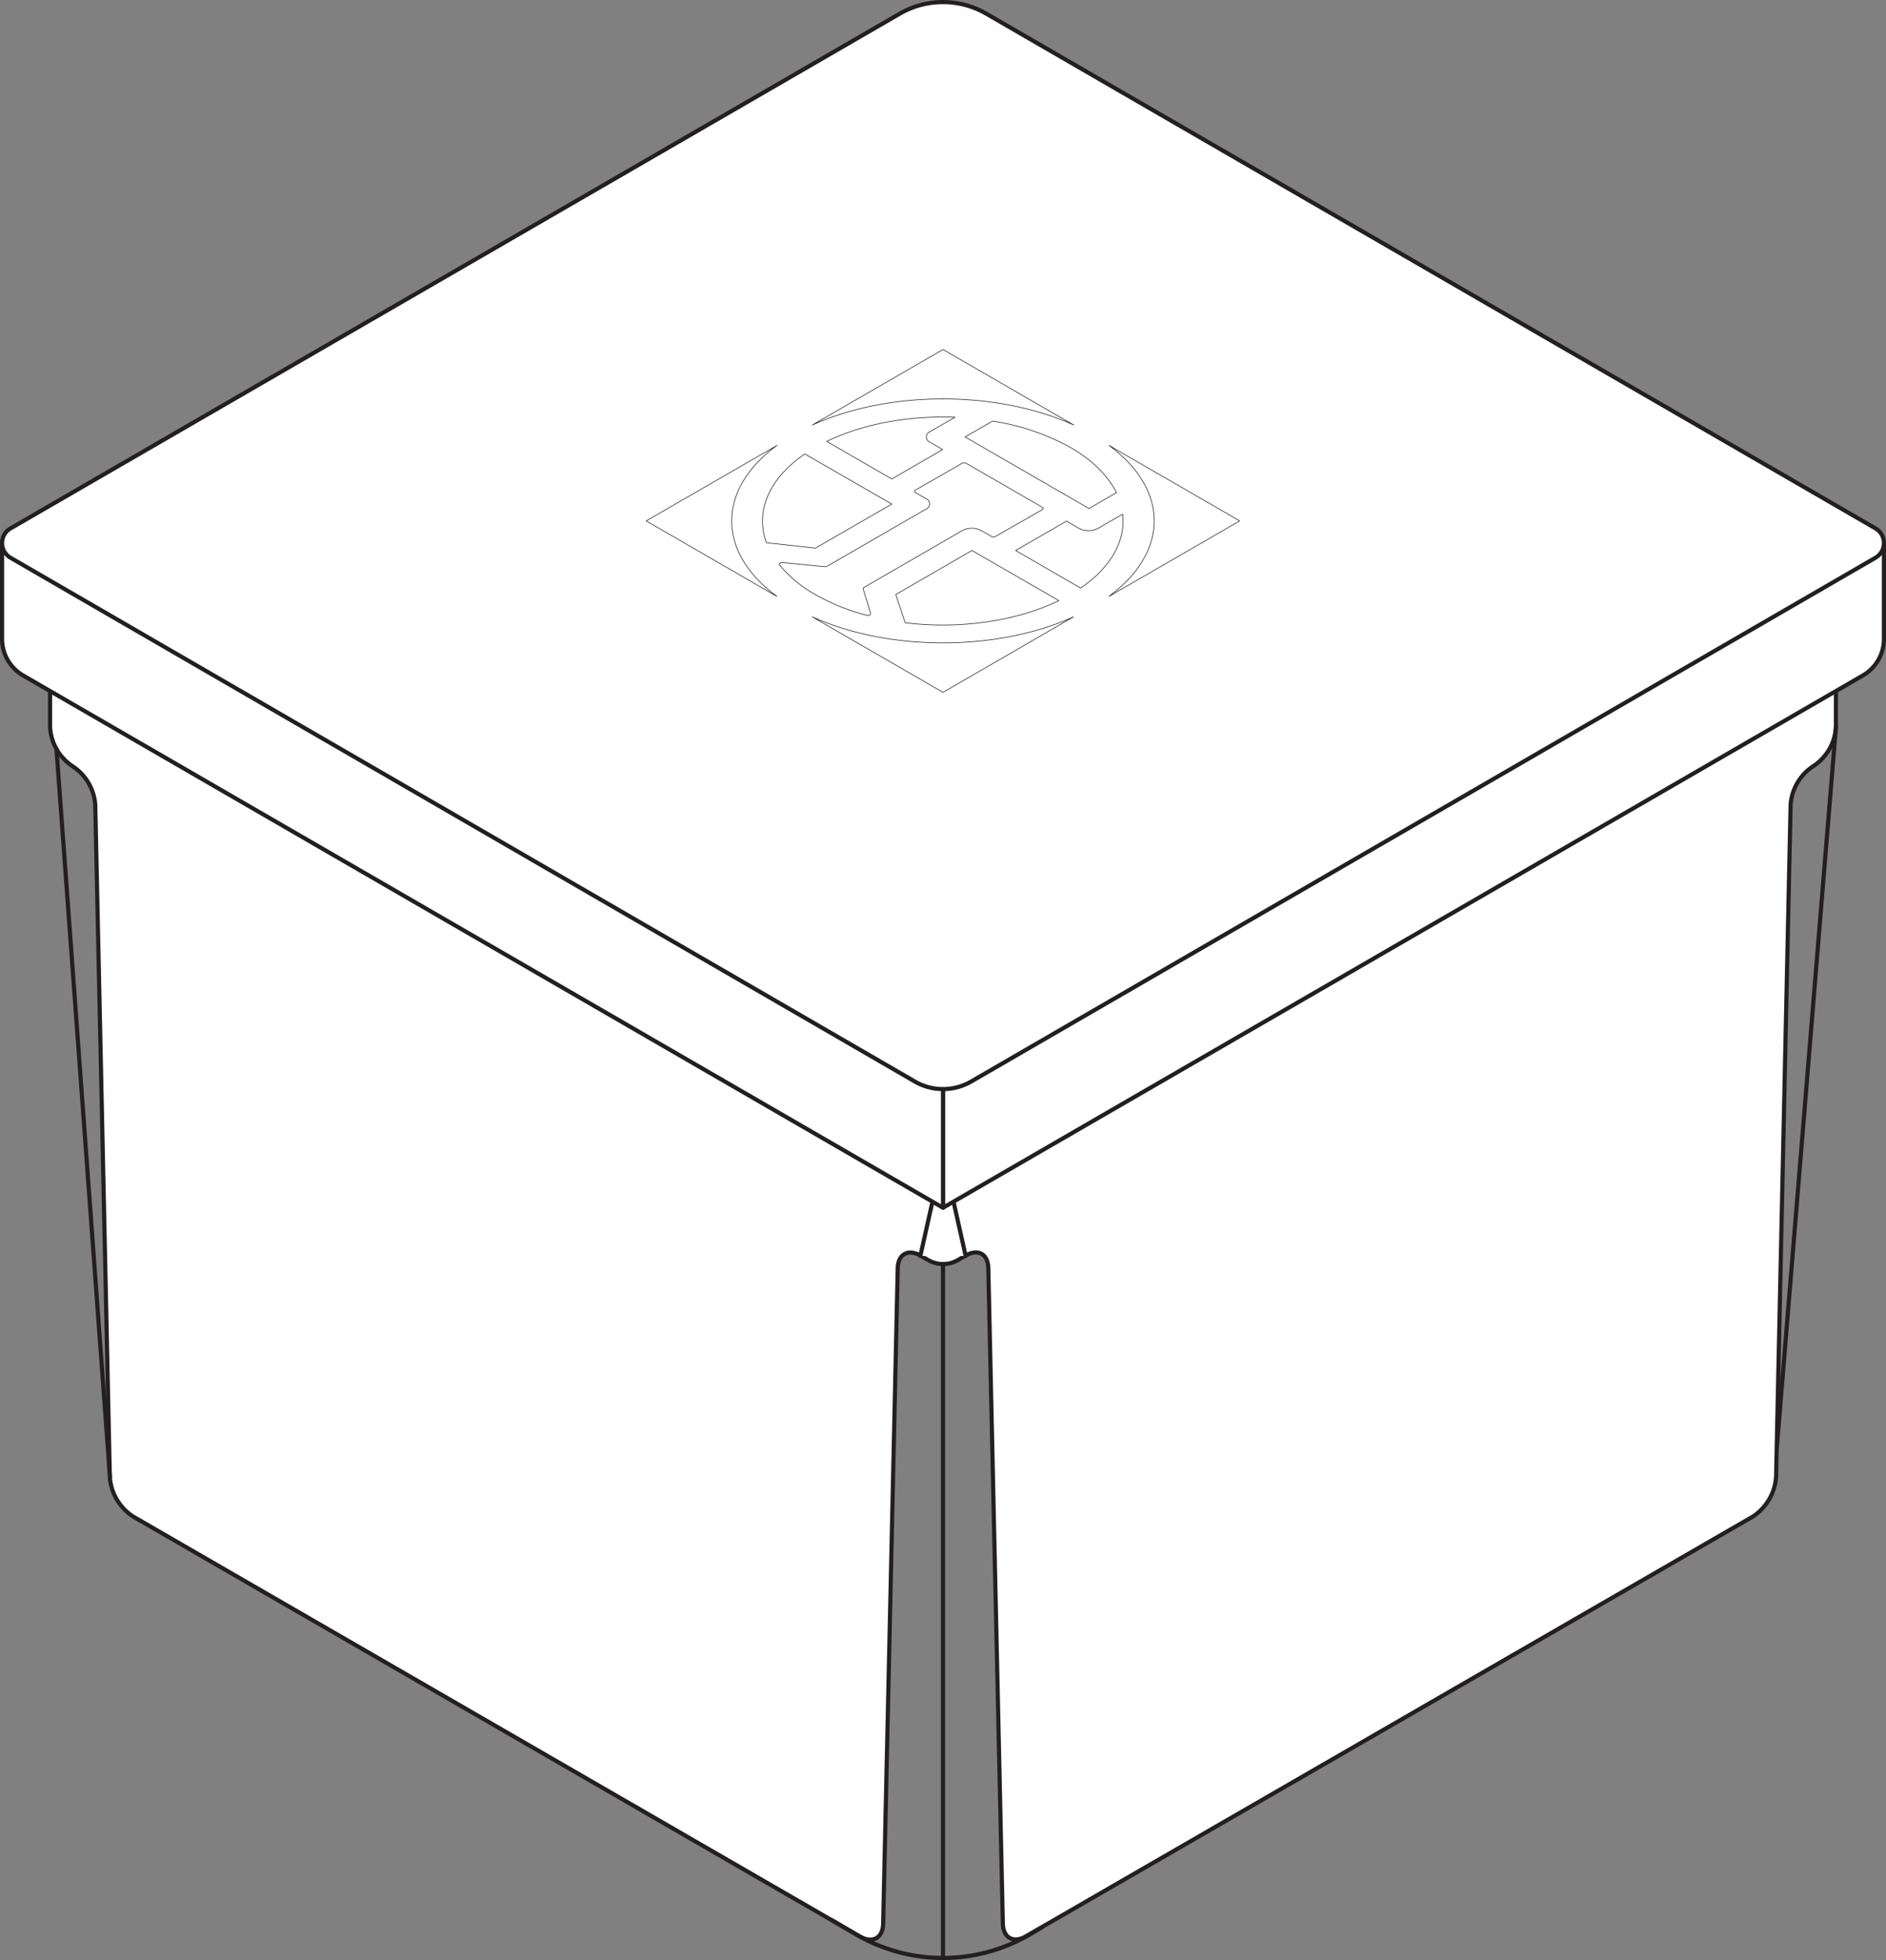 <svg xmlns="http://www.w3.org/2000/svg" viewBox="0 0 455.34 473.03"><rect x="0" y="0" width="455.34" height="473.03" fill="#808080" stroke="none"/><defs><style>.cls-1,.cls-3{fill:#fff;}.cls-1,.cls-2,.cls-3{stroke:#231f20;stroke-linecap:round;stroke-linejoin:round;}.cls-2{fill:none;}.cls-3{stroke-width:0.15px;}</style></defs><title>ill-qube_2</title><g id="Layer_2" data-name="Layer 2"><g id="Layer_1-2" data-name="Layer 1"><path class="cls-1" d="M227.67,278.63,12.09,154.17v21.3a12.13,12.13,0,0,0,5.47,9.47h0A12.14,12.14,0,0,1,23,194.2l3.52,162.32A12.45,12.45,0,0,0,32.17,366L207.6,467.33c3,1.75,5.52.41,5.62-3L216.74,306c.1-3.35,2.51-4.65,5.46-3l1.89,1.09a7.17,7.17,0,0,0,7.17,0l1.88-1.09c3-1.7,5.37-.4,5.47,3l3.51,158.26c.11,3.44,2.59,4.78,5.62,3L423.18,366a12.5,12.5,0,0,0,5.62-9.52l3.51-162.32a12.14,12.14,0,0,1,5.47-9.26h0a12.13,12.13,0,0,0,5.47-9.47v-21.3Z"/><path class="cls-2" d="M251.56,465.12l-2.77,1.63a41.62,41.62,0,0,1-42.25,0l-5.69-3.35"/><polyline class="cls-1" points="222.2 303.09 227.67 278.63 233.14 303.09"/><line class="cls-1" x1="227.67" y1="305.14" x2="227.67" y2="472.53"/><line class="cls-1" x1="13.63" y1="180.73" x2="26.55" y2="356.52"/><line class="cls-1" x1="443.25" y1="175.47" x2="429.01" y2="349.03"/><path class="cls-1" d="M227.67,262.82v28.65L449.77,163a10.17,10.17,0,0,0,5.07-8.8V131.06Z"/><path class="cls-1" d="M227.67,262.82v28.65L5.57,163a10.17,10.17,0,0,1-5.07-8.8V131.06Z"/><path class="cls-1" d="M238.11,3.3a20.88,20.88,0,0,0-20.88,0L2.54,127.52a4.09,4.09,0,0,0,0,7.08L220.86,261a13.59,13.59,0,0,0,13.62,0L452.8,134.6a4.09,4.09,0,0,0,0-7.08Z"/><path class="cls-3" d="M187.61,107.48,156,125.71l31.58,18.23c-14.57-10.66-14.57-25.8,0-36.46"/><path class="cls-3" d="M267.79,143.9l31.51-18.19-31.55-18.22c14.54,10.64,14.55,25.76,0,36.41"/><path class="cls-3" d="M259.19,148.86c-18.45,8.39-44.65,8.38-63.09,0l31.57,18.22Z"/><path class="cls-3" d="M259.23,102.57,227.67,84.35l-31.56,18.22c18.44-8.4,44.67-8.4,63.12,0"/><path class="cls-3" d="M236.84,128l2.51,1.45a1.12,1.12,0,0,0,1,0L251.65,123a.31.31,0,0,0,0-.58l-18.38-10.61a1.1,1.1,0,0,0-1,0L221,118.28a.31.31,0,0,0,0,.59l2.52,1.45a1.36,1.36,0,0,1,0,2.57l-23.82,13.75a1.12,1.12,0,0,1-.62.12l-10.09-1c-.57-.05-1,.28-.78.58a30.57,30.57,0,0,0,8.63,7.14,51.22,51.22,0,0,0,12.35,5c.52.14,1.09-.12,1-.45l-1.79-5.9c0-.14,0-.27.2-.37L232.4,128A5,5,0,0,1,236.84,128Z"/><path class="cls-3" d="M262.92,122.72l6.62-3.83c-2-4-5.63-7.75-11.05-10.88a56.2,56.2,0,0,0-18.85-6.38L233,105.45Z"/><path class="cls-3" d="M227.59,108.49l-3-1.75a1.37,1.37,0,0,1,0-2.6l6-3.45c-10.91-.42-22.11,1.53-31,5.83l15.71,9.07Z"/><path class="cls-3" d="M257.5,125.76l-12.29,7.09,15.69,9.07c7.45-5.11,10.88-11.54,10.16-17.84l-6,3.45a5,5,0,0,1-4.51,0Z"/><path class="cls-3" d="M216.27,143.48l2.27,6.82c12.79,1.56,26.58-.24,37.11-5.35l-21-12.1Z"/><path class="cls-3" d="M215.31,121.65l-21-12.1c-8.86,6.08-12,14-9.26,21.43l11.82,1.3Z"/></g></g></svg>